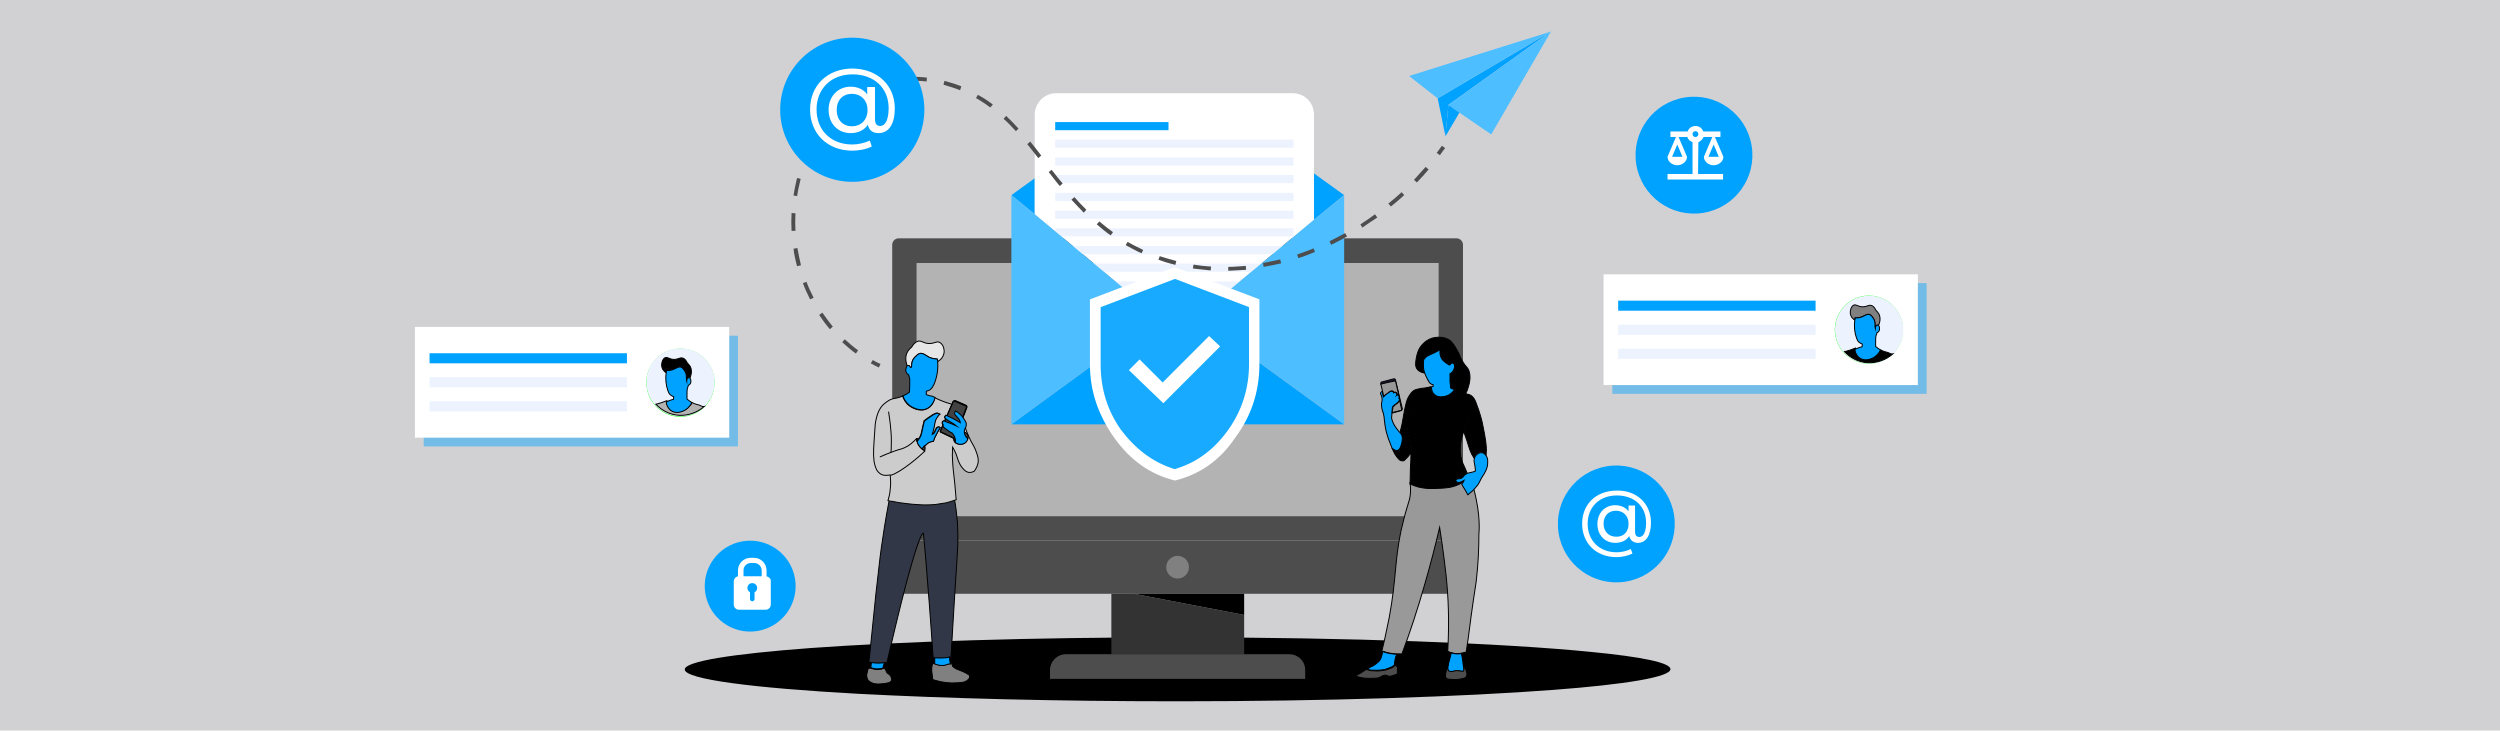 <?xml version="1.0" encoding="utf-8"?>
<!-- Generator: Adobe Illustrator 27.9.6, SVG Export Plug-In . SVG Version: 9.03 Build 54986)  -->
<!DOCTYPE svg PUBLIC "-//W3C//DTD SVG 1.1//EN" "http://www.w3.org/Graphics/SVG/1.1/DTD/svg11.dtd">
<svg version="1.1" id="Layer_1" xmlns:x="http://ns.adobe.com/Extensibility/1.0/" xmlns:i="http://ns.adobe.com/AdobeIllustrator/10.0/" xmlns:graph="http://ns.adobe.com/Graphs/1.0/"
	 xmlns="http://www.w3.org/2000/svg" xmlns:xlink="http://www.w3.org/1999/xlink" x="0px" y="0px" width="770px" height="225px"
	 viewBox="0 0 770 225" style="enable-background:new 0 0 770 225;" xml:space="preserve">
<style type="text/css">
	.st0{fill:#D1D1D4;}
	.st1{fill:#4D4D4D;}
	.st2{fill:#B3B3B3;}
	.st3{fill:#333333;}
	.st4{fill:#808080;}
	.st5{fill:#00A2FF;}
	.st6{fill:#FFFFFF;}
	.st7{fill:#ECF2FE;}
	.st8{fill:#4DBEFF;}
	.st9{fill:none;stroke:#000000;stroke-width:0.306;stroke-miterlimit:10;}
	.st10{fill:#808080;stroke:#000000;stroke-width:0.306;stroke-miterlimit:10;}
	.st11{fill:#00A2FF;stroke:#000000;stroke-width:0.306;stroke-miterlimit:10;}
	.st12{fill:#313746;stroke:#000000;stroke-width:0.306;stroke-miterlimit:10;}
	.st13{fill:#E6E6E6;stroke:#000000;stroke-width:0.306;stroke-miterlimit:10;}
	.st14{fill:#CCCCCC;stroke:#000000;stroke-width:0.306;stroke-miterlimit:10;}
	.st15{fill:#4D4D4D;stroke:#000000;stroke-width:0.306;stroke-miterlimit:10;}
	.st16{fill:#424242;stroke:#000000;stroke-width:0.306;stroke-miterlimit:10;}
	.st17{fill:none;stroke:#000000;stroke-width:0.306;stroke-linecap:round;stroke-miterlimit:10;}
	.st18{fill:#999999;stroke:#000000;stroke-width:0.306;stroke-miterlimit:10;}
	.st19{stroke:#000000;stroke-width:0.306;stroke-miterlimit:10;}
	.st20{fill:#2A458A;stroke:#000000;stroke-width:0.306;stroke-miterlimit:10;}
	.st21{fill:#281B47;stroke:#000000;stroke-width:0.306;stroke-miterlimit:10;}
	.st22{fill:#E60610;stroke:#000000;stroke-width:0.306;stroke-miterlimit:10;}
	.st23{opacity:0.45;}
	.st24{fill:#00FF00;}
	.st25{fill:#B3B3B3;stroke:#000000;stroke-width:0.306;stroke-miterlimit:10;}
	.st26{fill:#17AAFF;}
</style>
<rect class="st0" width="770" height="225"/>
<g>
	<path d="M514.5,206.1c0,2.4-13.6,4.7-36.3,6.4c-27.8,2.1-69.3,3.5-115.5,3.5c-37.4,0-71.7-0.9-98.2-2.3
		c-32.8-1.8-53.6-4.5-53.6-7.5c0-2.5,14.6-4.8,38.7-6.6c27.8-2,68.1-3.3,113.1-3.3c53.4,0,100.4,1.8,127.4,4.5
		C505.6,202.3,514.5,204.1,514.5,206.1z"/>
</g>
<g>
	<g>
		<path class="st1" d="M450.6,166.5H274.8V75.4c0-1.1,0.9-2,2-2h171.8c1.1,0,2,0.9,2,2V166.5z"/>
	</g>
	<g>
		<rect x="282.3" y="81" class="st2" width="160.8" height="78"/>
	</g>
	<g>
		<path class="st1" d="M450.6,166.5v14c0,1.3-1.1,2.4-2.4,2.4h-171c-1.3,0-2.4-1.1-2.4-2.4v-14H450.6z"/>
	</g>
	<g>
		<polygon class="st3" points="383.2,189.4 383.2,201.5 342.3,201.5 342.3,182.9 349.3,182.9 		"/>
	</g>
	<g>
		<path class="st1" d="M397.1,201.5h-68.8c-2.7,0-4.9,2.2-4.9,4.9v2.7H402v-2.7C402,203.6,399.8,201.5,397.1,201.5z"/>
	</g>
	<g>
		<circle class="st4" cx="362.7" cy="174.7" r="3.5"/>
	</g>
	<g>
		<polygon points="383.2,182.9 383.2,189.4 349.3,182.9 		"/>
	</g>
</g>
<g>
	<g>
		<polygon class="st5" points="318.7,54.9 318.7,66 311.5,60.1 		"/>
	</g>
	<g>
		<polygon class="st5" points="414,60.1 404.7,67.7 404.7,53.4 		"/>
	</g>
	<g>
		<path class="st6" d="M404.7,35.3v32.4l-36.1,30l-3-2.2c-1.7-1.2-4.1-1.2-5.8,0l-3,2.2L318.7,66V35.3c0-3.6,3-6.6,6.6-6.6h72.8
			C401.8,28.7,404.7,31.6,404.7,35.3z"/>
	</g>
	<g>
		<path class="st5" d="M414,130.7H311.5l23.7-17.3l21.6-15.7l3-2.2c1.7-1.3,4.1-1.3,5.8,0l3,2.2l21.6,15.7L414,130.7z"/>
	</g>
	<g>
		<g>
			<rect x="325" y="37.6" class="st5" width="34.9" height="2.5"/>
		</g>
		<g>
			<rect x="325" y="43" class="st7" width="73.4" height="2.5"/>
		</g>
		<g>
			<rect x="325" y="48.5" class="st7" width="73.4" height="2.5"/>
		</g>
		<g>
			<rect x="325" y="53.9" class="st7" width="73.4" height="2.5"/>
		</g>
		<g>
			<rect x="325" y="59.4" class="st7" width="73.4" height="2.5"/>
		</g>
		<g>
			<rect x="325" y="64.9" class="st7" width="73.4" height="2.5"/>
		</g>
		<g>
			<rect x="325" y="70.3" class="st7" width="73.4" height="2.5"/>
		</g>
		<g>
			<rect x="325" y="75.8" class="st7" width="73.4" height="2.5"/>
		</g>
		<g>
			<rect x="325" y="81.2" class="st7" width="73.4" height="2.5"/>
		</g>
		<g>
			<rect x="325" y="86.7" class="st7" width="73.4" height="2.5"/>
		</g>
		<g>
			<rect x="325" y="92.1" class="st7" width="73.4" height="2.5"/>
		</g>
	</g>
	<g>
		<polygon class="st8" points="414,60.1 414,130.7 390.2,113.4 368.6,97.7 404.7,67.7 		"/>
	</g>
	<g>
		<polygon class="st8" points="356.8,97.7 335.3,113.4 311.5,130.7 311.5,60.1 318.7,66 		"/>
	</g>
</g>
<g>
	<g>
		<g>
			<line class="st9" x1="287.9" y1="202.6" x2="287.9" y2="202.7"/>
		</g>
		<g>
			<path class="st10" d="M287.1,207.6c0,0.4,0.1,1,0.2,1.7c0,0,0.6,0.2,0.6,0.2c2.3,0.7,4.7,1,7,0.8c0.4,0,0.9-0.1,1.3-0.1
				c0.7-0.1,1.4-0.3,1.9-0.8c0.4-0.3,0.7-0.8,0.5-1.3c-0.1-0.2-0.3-0.4-0.6-0.5c-1-0.7-2.2-1-3.3-1.5c-0.2-0.1-0.5-0.2-0.7-0.4
				c-0.1-0.1-0.6-0.4-0.6-0.5c0-0.1,0-0.5-0.3-0.7c-0.1,0-0.1-0.1-0.2-0.1c-0.1,0-0.1,0-0.2,0c-0.1,0-0.1,0-0.2,0
				c-0.5,0.1-0.9,0.2-0.9,0.2c-0.8,0.4-2.1,0.3-2.8,0.1c-0.3-0.1-0.6-0.2-0.9-0.3c0,0,0,0,0,0c-0.2-0.1-0.4-0.1-0.6,0
				c-0.1,0.1-0.1,0.1-0.1,0.2C286.8,205.6,287,207.2,287.1,207.6z"/>
		</g>
		<g>
			<path class="st11" d="M268.2,205.6C268.2,205.7,268.2,205.7,268.2,205.6c0.7,0.3,1.5,0.5,2.5,0.4c0.4,0,0.8-0.1,1.2-0.2l0.5-1.8
				c-0.8,0.1-2.3,0.2-3.9,0c0,0,0,0-0.1,0h0L268.2,205.6z"/>
		</g>
		<g>
			<path class="st10" d="M267,208.5c0,0.2,0.1,0.4,0.2,0.7c0.3,0.6,0.9,0.9,1.3,1.1c1.1,0.5,2.3,0.4,3.2,0.3c1.3-0.1,2.6-0.3,2.9-1
				c0.2-0.6-0.3-1.3-0.3-1.4c-0.4-0.6-0.8-0.6-1.2-1.1c-0.1-0.2-0.2-0.4-0.3-0.7c-0.1-0.4-0.4-0.6-0.8-0.5c-0.1,0-0.1,0-0.2,0.1
				c0,0,0,0,0,0c-0.3,0.1-0.7,0.2-1.2,0.2c-1,0.1-1.8-0.2-2.4-0.4c0,0,0,0-0.1,0c0,0,0,0,0,0c-0.3-0.1-0.7,0.1-0.8,0.4
				c0,0.2-0.1,0.3-0.1,0.5C266.9,207.8,266.9,208.1,267,208.5z"/>
		</g>
		<g>
			<path class="st12" d="M267.6,203.9c0.3,0.1,0.6,0.1,0.9,0.2h0c0,0,0,0,0.1,0c1.6,0.2,3,0.1,3.9,0c0,0,0,0,0,0
				c0.4-0.1,0.7-0.1,0.7-0.1c9.5-41.4,11.2-39.8,11.2-39.8c0.9,8.4,3,37.3,3,38.4c0,0,0,0,0,0c0.2,0,0.4,0,0.6,0.1c0,0,0,0,0,0
				c0,0,0,0,0,0c1,0.1,2.1,0.1,3.3-0.1c0.4,0,0.8-0.1,1.1-0.2c0,0,0,0,0.1,0c0,0,0,0,0.1,0c0.1,0,0.2,0,0.3-0.1
				c0.8-14,1.5-24.5,1.9-30.8c0.1-1.7,0.4-5.4,0.1-10.4c-0.2-2.6-0.5-5-0.9-7.2l-19.9-1.1c-0.6,3.2-1.5,7.9-2.3,13.6
				c-0.4,2.4-0.9,6.2-2,16.3c-0.5,5-1.2,11.6-2,19.6L267.6,203.9z"/>
		</g>
		<g>
			<path class="st11" d="M287.9,202.6L287.9,202.6l0,0.7c0,0.3,0,0.6,0,1c0,0.1,0,0.2,0,0.2c0.3,0.1,0.6,0.2,0.9,0.3
				c0.8,0.2,2,0.3,2.8-0.1c0,0,0.4-0.2,0.9-0.2c0.1,0,0.1,0,0.2,0c-0.1-0.7-0.2-1.4-0.3-2.1c-0.4,0.1-0.7,0.1-1.1,0.2
				C290,202.7,288.9,202.7,287.9,202.6z"/>
		</g>
	</g>
	<g>
		<path class="st13" d="M290.8,108.2c0,1.2-0.7,2.1-0.9,2.3c0,0,0,0,0,0c-0.4,0.4-0.8,0.7-1.1,0.9c0-0.3,0-0.6-0.1-0.8
			c-1.5-0.1-2.4-0.4-3.1-0.9c-0.5-0.3-1.5-1.1-2.4-0.8c-0.5,0.2-0.9,0.6-1.4,1.1c-0.1,0.1-0.1,0.1-0.2,0.2c-0.5,0.6-0.8,1.4-0.8,2.2
			c0,0.1,0,0.1,0,0.2c0,0.6-0.3,0.8-0.5,0.4c-0.1-0.1-0.1-0.2-0.2-0.3c-0.3-0.2-0.6-0.1-0.7-0.1c-0.1-0.3-1-2.5,0.2-4.4
			c0.4-0.6,0.8-1,1.2-1.3c0.4-0.7,1-1.5,1.9-1.8c1.1-0.3,1.6,0.6,3.3,0.7c1.9,0.1,2.5-0.9,3.5-0.3
			C290.8,106.3,290.8,108.1,290.8,108.2z"/>
	</g>
	<g>
		<g>
			<path class="st14" d="M269.2,142c0.1,0.7,0.3,1.6,0.8,2.7c0,0,0,0,0,0c0.5,0.9,1.4,1.6,2.5,1.7c0.1,0,0.2,0,0.2,0
				c0.4,0,0.8,0,1.5-0.1c0.1,1.2,0.2,2.7,0,4.3c-0.1,1.4-0.4,2.6-0.7,3.6c0.4,0.1,0.8,0.2,1.2,0.2c0.7,0.1,1.5,0.3,2.1,0.4
				c1.6,0.2,3,0.4,4.1,0.5c1.8,0.1,3.4,0.3,5.1,0.2c0,0,0,0,0.1,0c1.4,0,2.9-0.2,4.5-0.5c0.2,0,0.5-0.1,0.7-0.1
				c0.4-0.1,0.8-0.2,1.1-0.3c0.8-0.2,1.5-0.5,2.1-0.7c-0.1-1.1-0.2-2.7-0.4-4.7c-0.4-3.9-0.6-5-0.7-7.1c-0.1-1.1-0.1-2.6,0-4.4
				c0.5,0.8,0.8,1.6,1.1,2.2c0.5,1.4,0.7,2.7,1.9,4.2c0.8,1,1.4,1.3,2,1.4c0.9,0.1,1.5-0.3,1.7-0.4c0.4-0.6,1-1.5,1.2-2.8
				c0.1-1.3-0.3-2.3-0.9-3.9c-0.7-1.6-1-1.7-1.9-3.7c-0.6-1.3-1-2.4-1.2-3c-0.1,0.2-0.2,0.4-0.3,0.6c-0.1,0.3-0.1,0.6-0.1,0.8
				c0.4,0.1,0.8,0.4,1,0.8c0.2,0.4,0.2,0.8,0.1,1.2c-0.1,0.4-0.3,0.8-0.6,1.1c-0.9,0.9-2.4,0.8-3.2,0.1c0,0-0.1-0.1-0.1-0.1
				c-0.3-0.4-0.4-0.9-0.4-0.9c-0.1-0.4,0-0.7,0.1-1c-0.1-0.2-0.3-0.5-0.5-0.8c-0.2-0.2-0.3-0.1-1-0.6c0,0-0.6-0.4-1.4-1
				c-0.2-0.2-0.4-0.3-0.5-0.6c-0.1-0.3,0-0.5,0-0.6c-0.2-0.1-0.3-0.4-0.2-0.6c0-0.2,0.2-0.4,0.4-0.5c0.7,0.3,1.3,0.6,2,0.8
				c0.7,0.3,1.3,0.5,1.9,0.8c-0.7-0.6-1.4-1-1.8-1.2c-0.4-0.2-0.8-0.6-1.2-0.8c-0.3-0.2-0.5-0.4-0.6-0.6c0-0.3,0.3-0.6,0.4-0.7
				c0.7,0.3,1.3,0.6,2.1,1c0.8,0.4,1.6,0.9,2.3,1.3c-0.1-0.6-0.4-0.9-0.5-1.2c-0.2-0.2-0.3-0.3-0.9-1c-0.3-0.3-0.4-0.5-0.4-0.7
				c0-0.3,0.2-0.5,0.3-0.7c0.2,0.1,0.4,0.2,0.7,0.4c0.2,0.2,0.7,0.5,1.3,1.2c-0.1-0.2-0.2-0.4-0.3-0.7c-0.3-0.6-1.1-1.9-2.5-2.8
				c-1-0.6-1.1-0.3-3.5-1.3c-0.4-0.2-1-0.4-2-0.9c-0.3,1.5-1.1,2.8-2.4,3.4c-2.4,1.2-5-0.6-5.4-0.9c-1.2-0.9-1.8-2.1-2.1-3
				c-0.3,0.1-0.5,0.2-0.8,0.3c-1.4,0.5-1.8,0.3-3,0.8c-0.3,0.2-1.8,0.9-2.9,2.4c-0.8,1.2-1.1,2.2-1.4,3.4c-0.3,1.3-0.4,2.1-0.5,4.3
				C269.1,137.6,268.9,139.8,269.2,142z M282.3,135.1c0,0,0.2,0,0.6,0.1c0.3-0.4,0.5-0.8,0.6-1c0.3-0.7,0.3-1.2,0.7-2.9
				c0.2-0.7,0.3-1.3,0.4-1.7c0.4-0.3,0.8-0.6,1.2-0.9c0.4-0.3,0.9-0.6,1.5-1c0.7-0.4,1-0.5,1.4-0.5c0.3,0.1,0.5,0.2,0.7,0.3
				c-0.3,0.2-0.7,0.7-1,1.2c-0.5,0.8-0.5,1.4-0.8,2.9c-0.1,0.5-0.3,1.2-0.6,2.1c0.3-0.1,0.4-0.2,0.5-0.3c0.5-0.5,0.4-0.9,0.9-1.6
				c0.2-0.2,0.3-0.3,0.4-0.3c0.4-0.1,0.7,0.1,0.8,0.2c-0.5,0.8-1.1,1.8-1.6,2.9c-0.2,0.4-0.4,0.9-0.5,1.3c-0.2,0-0.5,0.1-0.9,0.2
				c-0.7,0.2-1.1,0.6-1.7,1.2c0,0-0.1,0.1-0.1,0.1c0.1,0.4,0.1,0.9,0,1.5c-0.3-0.2-0.6-0.4-0.8-0.6c-0.7-0.6-1.3-1.4-1.5-2.2
				c0-0.1,0-0.1,0-0.2C282.4,135.7,282.3,135.4,282.3,135.1z"/>
		</g>
	</g>
	<g>
		<path class="st11" d="M289.6,131.7c-0.5,0.8-1.1,1.8-1.6,2.9c-0.2,0.4-0.4,0.9-0.5,1.3c-0.2,0-0.5,0.1-0.9,0.2
			c-0.7,0.2-1.1,0.6-1.7,1.2c0,0-0.1,0.1-0.1,0.1c-0.2,0.2-0.5,0.5-0.8,0.9c-0.7-0.6-1.3-1.4-1.5-2.2c0-0.1,0-0.1,0-0.2
			c0.2-0.2,0.4-0.4,0.5-0.6c0.3-0.4,0.5-0.8,0.6-1c0.3-0.7,0.3-1.2,0.7-2.9c0.2-0.7,0.3-1.3,0.4-1.7c0.4-0.3,0.8-0.6,1.2-0.9
			c0.4-0.3,0.9-0.6,1.5-1c0.7-0.4,1-0.5,1.4-0.5c0.3,0.1,0.5,0.2,0.7,0.3c-0.3,0.2-0.7,0.7-1,1.2c-0.5,0.8-0.5,1.4-0.8,2.9
			c-0.1,0.5-0.3,1.2-0.6,2.1c0.3-0.1,0.4-0.2,0.5-0.3c0.5-0.5,0.4-0.9,0.9-1.6c0.2-0.2,0.3-0.3,0.4-0.3
			C289.2,131.4,289.5,131.6,289.6,131.7z"/>
	</g>
	<path class="st11" d="M285.7,121.7c-0.2-0.1-0.3-0.1-0.4-0.2c0,0,0-0.1,0-0.1c0-0.3,0-0.6,0-0.9c0.4-0.1,0.8-0.2,1.2-0.5
		c0.6-0.4,0.9-1.1,1.2-1.7c0.9-2.1,1.3-4.6,1.1-6.9c0-0.3,0-0.6-0.1-0.8c-1.5-0.1-2.4-0.4-3.1-0.9c-0.5-0.3-1.5-1.1-2.4-0.8
		c-0.5,0.2-0.9,0.6-1.4,1.1c-0.1,0.1-0.1,0.1-0.2,0.2c-0.5,0.6-0.8,1.4-0.8,2.2c0,0.1,0,0.1,0,0.2c0,0.6-0.3,0.8-0.5,0.4
		c-0.1-0.1-0.1-0.2-0.2-0.3c-0.3-0.2-0.6-0.1-0.7-0.1c-0.1,0.2-0.3,0.6-0.4,1.1c0,0.3-0.1,0.7,0.2,1.1c0.2,0.4,0.5,0.6,0.7,0.7
		c0,0.2,0.1,0.4,0.1,0.5c0.1,0.2,0.1,0.4,0.2,0.6v0c0,0.7,0,1.4,0,2.2c0,0.7-0.1,1.3-0.1,2c-0.5,0.4-1.2,0.8-2,1.1
		c0.3,0.9,0.9,2.1,2.1,3c0.4,0.3,3,2.1,5.4,0.9c1.2-0.6,2.1-1.9,2.4-3.4c-0.3-0.1-0.6-0.2-0.9-0.4
		C286.6,122,286.1,121.8,285.7,121.7z"/>
	<g>
		<path class="st15" d="M294.2,136.2c-0.3-0.4-0.4-0.9-0.4-0.9c-0.1-0.4,0-0.7,0.1-1c0.1,0.2,0.1,0.4,0.2,0.5
			C294.2,135.4,294.2,135.9,294.2,136.2z"/>
	</g>
	<g>
		<path class="st15" d="M298.1,135.1c-0.3-0.2-0.7-0.6-0.9-1.2c-0.1-0.1-0.2-0.4-0.2-0.8c0.4,0.1,0.8,0.4,1,0.8
			C298.2,134.3,298.2,134.7,298.1,135.1z"/>
	</g>
	<g>
		<path class="st15" d="M284.8,138.8c-0.3-0.2-0.6-0.4-0.8-0.6c0.3-0.4,0.6-0.7,0.8-0.9C284.9,137.7,284.9,138.2,284.8,138.8z"/>
	</g>
	<g>
		<path class="st15" d="M282.9,135.2c-0.1,0.2-0.3,0.4-0.5,0.6c0-0.2-0.1-0.5-0.1-0.7C282.3,135.1,282.6,135.1,282.9,135.2z"/>
	</g>
	<g>
		<path class="st16" d="M289.8,133.1l4.2,2l3.7-9.5c0.1-0.3,0-0.6-0.3-0.7l-3.2-1.4c-0.3-0.1-0.6,0-0.7,0.3l-3.9,9
			C289.6,132.9,289.7,133.1,289.8,133.1z"/>
		<path class="st16" d="M294.1,135.1L294.1,135.1l-4.2-2c-0.2-0.1-0.2-0.3-0.2-0.4l3.9-9c0.1-0.1,0.2-0.2,0.3-0.3
			c0.1-0.1,0.3-0.1,0.4,0l3.2,1.4c0.3,0.1,0.4,0.4,0.3,0.7L294.1,135.1z M294,123.5c-0.1,0-0.1,0-0.2,0c-0.1,0-0.2,0.1-0.3,0.3
			l-3.9,9c-0.1,0.1,0,0.3,0.1,0.3l4.2,2l3.7-9.5c0.1-0.2,0-0.5-0.3-0.6l-3.2-1.4C294.2,123.5,294.1,123.5,294,123.5z"/>
	</g>
	<g>
		<path class="st11" d="M298.1,135.1c-0.1,0.4-0.3,0.8-0.6,1.1c-0.9,0.9-2.4,0.8-3.2,0.1c0,0-0.1-0.1-0.1-0.1
			c0.1-0.4,0.1-0.9-0.1-1.4c0-0.1-0.1-0.3-0.2-0.5c-0.1-0.2-0.3-0.5-0.5-0.8c-0.2-0.2-0.3-0.1-1-0.6c0,0-0.6-0.4-1.4-1
			c-0.2-0.2-0.4-0.3-0.5-0.6c-0.1-0.3,0-0.5,0-0.6c-0.2-0.1-0.3-0.4-0.2-0.6c0-0.2,0.2-0.4,0.4-0.5c0.7,0.3,1.3,0.6,2,0.8
			c0.7,0.3,1.3,0.5,1.9,0.8c-0.7-0.6-1.4-1-1.8-1.2c-0.4-0.2-0.8-0.6-1.2-0.8c-0.3-0.2-0.5-0.4-0.6-0.6c0-0.3,0.3-0.6,0.4-0.7
			c0.7,0.3,1.3,0.6,2.1,1c0.8,0.4,1.6,0.9,2.3,1.3c-0.1-0.6-0.4-0.9-0.5-1.2c-0.2-0.2-0.3-0.3-0.9-1c-0.3-0.3-0.4-0.5-0.4-0.7
			c0-0.3,0.2-0.5,0.3-0.7c0.2,0.1,0.4,0.2,0.7,0.4c0.2,0.2,0.7,0.5,1.3,1.2c0.2,0.3,0.5,0.6,0.7,1c0.2,0.3,0.4,0.6,0.6,1.1
			c0,0.1,0,0.4,0,0.7c0,0.3-0.1,0.5-0.2,0.7c-0.1,0.2-0.2,0.4-0.3,0.6c-0.1,0.3-0.1,0.6-0.1,0.8c0,0.3,0.1,0.6,0.2,0.8
			C297.4,134.5,297.8,134.9,298.1,135.1z"/>
	</g>
	<g>
		<path class="st17" d="M282.3,135.1L282.3,135.1c-1.2,1.2-2.3,2.2-3.7,2.8c-0.6,0.3-1.1,0.4-1.8,0.6c-0.6,0.2-1.3,0.4-2.3,0.8
			c0,0,0,0,0,0l0,0c-1.1,0.4-2.3,0.9-3.4,1.4"/>
	</g>
	<g>
		<path class="st17" d="M274.4,139.3c0.1-0.5,0.1-1,0.1-1.5c0.1-2.5,0-4.4-0.2-6.1c-0.1-1.6-0.4-3.2-0.6-4.8"/>
	</g>
	<g>
		<path class="st9" d="M284.9,138.9c-1.4,1.4-7.5,6.7-10.6,7.5"/>
	</g>
</g>
<g>
	<g>
		<g>
			<path class="st18" d="M455.5,164.4c0,4.5-0.2,9.3-0.8,14.4c-0.3,2.5-0.3,1.6-1.6,11c-0.6,4.7-1.1,8.5-1.5,11
				c-0.4,0.1-0.9,0.3-1.6,0.4c-0.5,0.1-1,0.1-1.5,0.1c-0.6,0-1.1-0.2-1.6-0.3c-0.4-0.1-0.7-0.3-1-0.4c0.3-5.2,0.3-9.5,0.2-12.8
				c-0.2-7.8-1.1-14.1-1.8-19.3c-0.3-2.5-0.7-4.5-0.9-6c-1.3,5.5-2.8,11.3-4.5,17.2c-2.2,7.7-4.6,15-7.1,21.7c-0.5,0-1,0-1.5,0
				c-0.4,0-0.8,0-1.2-0.1c-1.2-0.1-2.3-0.4-3.1-0.7c-0.1,0-0.3-0.1-0.4-0.1c0.6-2.2,1.4-5.9,2.3-10.4c2.2-11.9,1.6-17,3.6-26.6
				c0.5-2.2,1.2-5.1,2.3-8.6c0.7-2,0.8-4.2,0.5-6.3l0,0c2.1,0.3,4.6,0.5,7.4,0.3c4.4-0.2,8.2-1,11.2-1.9c0.2,0.9,0.4,1.5,0.5,1.9
				c0.2,0.6,0.3,1.1,0.5,1.6C456.2,159,455.5,164.4,455.5,164.4z"/>
		</g>
		<g>
			<path class="st11" d="M445.9,206c0,0.2,0.1,0.4,0.2,0.6c0.1,0.1,0.1,0.1,0.2,0.2c0.2,0.2,0.6,0.1,0.8,0.1c0.5,0,0.5-0.2,1.1-0.2
				c0.5-0.1,1,0,1.2,0c0.2,0,0.4,0,0.8,0.1c0.3,0,0.4,0,0.5,0c0.3-0.2,0.2-0.6,0.2-0.7c0-0.3-0.1-0.8-0.2-1.3c0,0,0,0,0-0.1
				c-0.1-0.8-0.2-1.3-0.3-2c-0.1-0.5-0.2-0.9-0.3-1.4c-0.4,0.1-1,0.1-1.5,0.1c-0.6,0-1.1-0.2-1.6-0.3c-0.1,0.3-0.2,0.8-0.3,1.2
				c-0.4,1.5-0.5,1.8-0.6,2.4c0,0.1,0,0.2-0.1,0.3C445.9,205.3,445.9,205.6,445.9,206z"/>
		</g>
		<g>
			<path class="st15" d="M445.6,209c0.3,0.2,0.6,0.2,0.9,0.2c1.5,0.2,3,0.1,4.4-0.3c0.7-0.2,1-0.8,0.9-1.5c-0.1-0.7-0.4-1.4-0.7-2
				c-0.1-0.2-0.2-0.5-0.4-0.8c0,0,0,0,0,0.1c0.1,0.5,0.1,1,0.2,1.3c0,0.1,0,0.6-0.2,0.7c-0.1,0.1-0.2,0.1-0.5,0
				c-0.4,0-0.6,0-0.8-0.1c-0.2,0-0.7-0.1-1.2,0c-0.6,0.1-0.6,0.2-1.1,0.2c-0.2,0-0.6,0-0.8-0.1c-0.1,0-0.1-0.1-0.2-0.2
				c-0.1-0.2-0.2-0.4-0.2-0.6c0-0.4,0-0.7,0.1-1c-0.4,1-0.7,2-0.8,3.1C445.2,208.4,445.3,208.8,445.6,209z"/>
		</g>
		<g>
			<path class="st11" d="M421.1,206.1c0.1,0,0.2,0.1,0.3,0.1c0.5,0.2,0.9,0.2,1.2,0.2c1.1,0.1,1.9,0,2.4,0c1-0.1,1.5-0.1,2.1-0.4
				c1.1-0.4,1.7-0.6,2-0.9c0.1-0.1,0.2-0.2,0.4-0.3c0-0.5,0.1-0.9,0.1-1.2c0.1-0.7,0.3-1.2,0.3-1.3c0.1-0.3,0.2-0.6,0.3-0.8
				c-0.4,0-0.8,0-1.2-0.1c-1.2-0.1-2.3-0.4-3.1-0.7c-0.1,0.5-0.2,0.9-0.3,1.2c-0.1,0.4-0.2,0.6-0.3,0.9c0,0.1-0.2,0.5-0.6,0.9
				c-0.3,0.3-0.6,0.6-1.2,1c-0.7,0.5-1.1,0.6-1.7,0.9C421.8,205.7,421.5,205.9,421.1,206.1z"/>
		</g>
		<g>
			<path class="st15" d="M417.6,208.1c0,0.2,0.2,0.2,0.4,0.3c1.5,0.5,3.1,0.6,4.7,0.5c0.3,0,0.6,0,0.9,0c0.5,0,1-0.1,1.4-0.3
				c0.3-0.1,0.6-0.4,0.9-0.5c0.3-0.1,0.7-0.2,1.1-0.1c0.2,0.1,0.4,0.1,0.6,0.2c0.1,0.1,0.2,0.1,0.3,0.1c0.3,0,0.7-0.1,1-0.2
				c0.4-0.1,0.8-0.3,1.2-0.4c0.2-0.1,0.3-0.3,0.3-0.5c0-0.4,0-0.8,0-1c0-0.4,0.1-0.7-0.2-1c0-0.1-0.2-0.2-0.3-0.2
				c-0.1,0-0.1,0-0.2,0c-0.2,0.1-0.4,0.2-0.4,0.3c-0.3,0.3-0.9,0.5-2,0.9c-0.6,0.2-1.1,0.3-2.1,0.4c-0.6,0.1-1.4,0.1-2.4,0
				c-0.3,0-0.8,0-1.2-0.2c-0.1,0-0.2-0.1-0.3-0.1c0,0,0,0-0.1,0c-0.2-0.1-0.4-0.1-0.6,0c-0.1,0.1-0.2,0.1-0.3,0.2
				c-0.4,0.3-0.8,0.5-1.4,0.9c-0.2,0.1-0.4,0.2-0.6,0.3c-0.2,0.1-0.4,0.2-0.6,0.4C417.6,208,417.6,208,417.6,208.1z"/>
		</g>
	</g>
	<g>
		<g>
			<path class="st19" d="M436.5,113.7c0.6,0.8,1.6,1.1,2.3,1.2c0-0.1-0.1-0.2-0.1-0.3c-0.3-1.1-0.3-1.9-0.3-2.6c0-0.5,0-0.8,0.1-1.2
				c0.3-0.6,0.7-0.9,1.1-1.1c0.4-0.3,0.8-0.3,2.1-1c0.8-0.4,1.5-0.8,1.9-1c-0.1,0.4-0.2,1.2,0.1,2c0.4,1.2,1.2,1.7,2.3,2.5
				c0.2,0.1,0.5,0.3,0.6,0.2c0.1-0.1,0.1-0.1,0.2-0.3c0.2-0.2,0.6-0.4,0.8-0.2c0.2,0.2,0.4,0.5,0.4,0.7c0,0.4-0.1,0.8-0.2,1.2
				c-0.2,0.5-0.6,1-1.1,1.3c0,0,0,0-0.1,0c0,0.8,0,1.6,0,2.4c0,0.7,0.1,1.3,0.1,1.9c0.4,0.3,0.8,0.5,1.2,0.6
				c0.1,0.1,0.3,0.1,0.4,0.2c0.3,0.1,0.6,0.2,2.5,0.8c0.2,0.1,0.4,0.1,0.6,0.2c0.4-0.6,0.7-1.4,0.9-2.2c0.3-1,0.8-3,0.1-4.9
				c-0.5-1.2-0.9-1-2-2.9c-0.9-1.5-0.7-1.8-1.6-3.3c-0.9-1.6-1.5-2.6-2.6-3.3c-2.1-1.2-4.4-0.6-4.9-0.5c-0.4,0.1-1.7,0.5-2.9,1.7
				c-1.7,1.6-2,3.6-2.2,4.6C436,111.7,435.8,112.8,436.5,113.7z"/>
		</g>
		<g>
			<path class="st19" d="M428.8,138.2c0.2,0.5,0.5,0.9,0.8,1.6c0,0,0.4,0.7,1.2,1.6c0.2,0.2,0.4,0.4,0.8,0.5c0.4,0.1,0.7,0,0.8,0
				c0.4-0.4,0.9-0.8,1.3-1.3c0.3-0.4,0.6-0.8,0.9-1.2c0,1.6-0.1,3.3-0.2,4.9c0,2.2-0.1,3.6-0.1,4.8c0.1,0,0.2,0.1,0.3,0.1
				c0.6,0.2,1.2,0.5,1.9,0.7c2.6,0.7,4.7,0.6,6.7,0.5c2.2-0.1,4-0.2,6.1-1.2c0.2-0.1,0.5-0.2,0.7-0.4c0.2-0.1,0.4-0.3,0.6-0.4
				c0.1-0.2,0.2-0.3,0.2-0.5c-0.5,0.3-1.1,0.6-1.7,0.6c-0.3,0-0.8-0.2-0.8-0.6c0-0.3,0.3-0.4,0.6-0.4c0.3,0,0.6,0,0.9-0.1
				c0.3-0.1,0.6-0.3,0.8-0.5c0.3-0.2,0.6-0.5,0.8-0.8c0.2-0.1,0.3-0.3,0.5-0.3c-0.4-1-0.8-2-1.3-3c-1.1-2.5-1-5.3-0.4-7.9
				c0.2-0.7,0.4-1.4,0.6-2.1c0.4,1.2,0.7,2.1,1,2.9c0.6,1.8,0.8,2.8,1.5,4.2c0.2,0.4,0.5,0.9,0.7,1.2c0.1-0.4,0.3-1,0.9-1.4
				c0.1-0.1,0.9-0.7,1.7-0.4c0.4,0.1,0.7,0.5,0.9,0.7c0.1,0.1,0.1,0.2,0.2,0.3c0-0.4,0.1-1,0.1-1.6c0-1.3-0.1-3.1-1.3-8.7
				c0,0-0.6-2.7-1.9-6c-0.3-0.8-0.7-1.7-1.7-2.3c-0.2-0.1-0.4-0.2-1.6-0.5c-0.2,0-0.4-0.1-0.6-0.2c-1.9-0.6-2.2-0.6-2.5-0.8
				c-0.1,0-0.2-0.1-0.4-0.2c-0.2,0.3-0.6,0.7-1,1c-0.5,0.4-1.2,0.8-2,1c-0.6,0.1-2,0.4-3.1-0.5c-0.3-0.3-0.5-0.6-0.7-0.9l0,0
				c-0.1-0.2-0.2-0.4-0.2-0.6c-0.1-0.4-0.1-0.7-0.1-0.9c-0.2,0.1-0.5,0.1-0.8,0.2c-0.8,0.2-1.1,0.2-2,0.3c-1.1,0.2-1.6,0.3-2.1,0.5
				c-1,0.5-1.5,1.4-2,2.2c-0.5,0.9-0.7,1.7-1.2,4c-0.5,2.5-0.5,3.2-0.9,4.9c-0.2,0.9-0.4,1.7-0.6,2.4c0,0,0,0,0,0
				c0.2,0.2,0.3,0.4,0.4,0.7c0.2,0.6,0.1,1.4,0,2c-0.1,0.4-0.2,0.7-0.3,1.1c-0.2,0.5-0.4,1.2-1,1.4c-0.2,0.1-0.5,0-0.7,0
				C429.4,138.6,429.1,138.4,428.8,138.2z"/>
		</g>
		<g>
			<path class="st20" d="M451,132.8l-0.1,0c0.1-0.3,0.2-0.6,0.3-1c0.1-0.4,0.2-0.7,0.4-1.1c0.2-0.7,0.6-1.9,0.8-2.5l0.1,0
				c-0.2,0.6-0.6,1.8-0.8,2.5c-0.1,0.4-0.2,0.7-0.4,1.1C451.2,132.2,451.1,132.5,451,132.8z"/>
		</g>
		<g>
			<path class="st11" d="M448.4,148c0,0.4,0.5,0.6,0.8,0.6c0.6,0,1.2-0.3,1.7-0.6c-0.1,0.2-0.1,0.3-0.2,0.5c0,0,0,0.1-0.1,0.1
				c-0.1,0.2-0.3,0.4-0.4,0.5c0.3,0.6,0.6,1.1,1,1.7c0.3,0.5,0.6,1.1,0.9,1.6c0.4-0.4,0.8-0.7,1.2-1c0.2-0.2,0.4-0.4,0.5-0.5
				c0.9-0.9,1.2-1.4,1.4-1.6c0.4-0.6,0.4-0.7,1-1.9c0.5-0.9,0.6-0.9,1-1.6c0.4-0.7,0.6-1.2,0.8-1.8c0.3-1.1,0.2-2,0.2-2.2
				c0-0.4-0.1-0.9-0.4-1.3c-0.1-0.1-0.1-0.2-0.2-0.3c-0.2-0.2-0.4-0.6-0.9-0.7c-0.8-0.3-1.6,0.3-1.7,0.4c-0.6,0.4-0.8,1-0.9,1.4
				c0,0.2-0.1,0.3-0.1,0.4c0,0.2,0,0.6,0.2,1.4c0.1,0.7,0.2,1,0.2,1.4c0,0.2,0,0.4,0,0.6c-0.4,0.2-0.8,0.3-1.3,0.4
				c-0.3,0.1-0.6,0.1-0.9,0.2c-0.1,0-0.2,0.1-0.3,0.1c-0.2,0.1-0.3,0.2-0.5,0.3c-0.3,0.2-0.6,0.5-0.8,0.8c-0.3,0.2-0.5,0.5-0.8,0.5
				c-0.3,0.1-0.6,0.1-0.9,0.1C448.8,147.6,448.4,147.6,448.4,148z"/>
		</g>
		<g>
			<path class="st20" d="M434.7,139.4l-0.1,0c0-2.1-0.2-3.6-0.7-5.1l0-0.1c-0.6-1.7-1.2-3.4-0.5-5.1c0.2-0.6,0.6-1.2,0.9-1.8
				c0.5-0.8,0.9-1.6,1.1-2.6l0.1,0c-0.2,0.9-0.7,1.8-1.1,2.6c-0.3,0.6-0.7,1.2-0.9,1.8c-0.6,1.7,0,3.4,0.5,5l0,0.1
				C434.5,135.7,434.7,137.3,434.7,139.4z"/>
		</g>
		<g>
			<path class="st21" d="M425.3,118.3c1.3-0.3,2.5-0.7,3.8-1c0.3-0.1,0.5,0.1,0.6,0.3c0.3,1.3,0.6,2.6,0.9,3.9
				c0.2,0.1,0.2,0.4,0.2,0.5c0,0.1,0,0.1,0,0.2c0,0,0,0,0,0.1l0,0c0,0,0,0,0,0c0,0.1,0.1,0.1,0.1,0.2c0,0,0,0,0,0c0,0,0,0,0,0
				c0,0,0,0,0,0c0.1,0.2,0.2,0.4,0,0.6c0,0,0,0,0,0c0.2,0.9,0.4,1.8,0.6,2.7c0,0.1,0,0.3-0.2,0.3c-0.9,0.2-1.8,0.5-2.8,0.7
				c0,0.1,0,0.2,0,0.3c0,0.1,0,0.1,0,0.2l3-0.8c0.3-0.1,0.5-0.4,0.4-0.7l-2.1-8.8c-0.1-0.3-0.3-0.4-0.6-0.3l-3.8,1
				C425.4,117.9,425.2,118.1,425.3,118.3z"/>
		</g>
		<g>
			<path class="st22" d="M430.7,122.5c0,0,0.1,0,0.1,0c0,0,0,0,0.1,0c0-0.1-0.1-0.1-0.1-0.2C430.8,122.4,430.7,122.5,430.7,122.5z"
				/>
		</g>
		<g>
			<path class="st18" d="M428.7,127.1c0.9-0.2,1.8-0.5,2.8-0.7c0.1,0,0.2-0.2,0.2-0.3c-0.2-0.9-0.4-1.8-0.6-2.7
				c-0.3,0.4-0.6,0.6-0.7,0.8c-0.3,0.2-0.5,0.3-0.9,0.7c-0.2,0.2-0.4,0.4-0.5,0.5c0,0.3,0,0.6-0.1,0.8
				C428.8,126.6,428.8,126.7,428.7,127.1z"/>
		</g>
		<g>
			<path class="st11" d="M425.7,123.1c0,0.5-0.1,0.6-0.2,1.2c0,0.4,0,0.8,0.1,1.3c0.1,0.8,0.3,1.2,0.5,1.8c0.2,0.8,0.2,1.2,0.3,2.1
				c0.2,1.9,0.5,3.3,0.7,3.9c0.3,1.2,0.6,2,1.1,3.2c0.2,0.6,0.4,1,0.6,1.5c0.3,0.2,0.6,0.4,1,0.6c0.2,0.1,0.5,0.1,0.7,0
				c0.6-0.2,0.8-0.9,1-1.4c0.1-0.3,0.2-0.7,0.3-1.1c0.1-0.6,0.2-1.4,0-2c-0.1-0.2-0.2-0.5-0.4-0.7c0,0,0,0,0,0
				c-0.2-0.3-0.5-0.5-0.7-0.8c-0.3-0.4-0.6-0.8-0.9-1.2c-0.6-0.9-0.8-1.5-0.9-1.7c-0.1-0.3-0.2-0.6-0.3-1c0-0.1,0-0.3,0.1-1.3
				c0-0.1,0-0.1,0-0.2c0-0.1,0-0.2,0-0.3c0-0.3,0.1-0.5,0.1-0.9c0-0.3,0-0.6,0.1-0.8c0.1-0.1,0.3-0.3,0.5-0.5
				c0.4-0.3,0.6-0.4,0.9-0.7c0.2-0.2,0.5-0.4,0.7-0.8c0,0,0,0,0,0c0.1-0.2,0.1-0.5,0-0.6c0,0,0,0,0,0c0,0,0,0,0,0c0,0,0,0,0,0
				c0,0,0,0-0.1,0c0,0-0.1,0-0.1,0c0,0,0-0.1,0.1-0.2c0,0,0,0,0,0l0,0c0,0,0,0,0-0.1c0,0,0-0.1,0-0.2c0-0.1,0-0.3-0.2-0.5
				c0,0,0,0-0.1,0c-0.2-0.1-0.3-0.1-0.4,0c0,0,0.1-0.2,0-0.4c-0.1-0.3-0.4-0.4-0.4-0.4c-0.3-0.1-0.5,0.1-0.6,0.1
				c0-0.1,0-0.2-0.1-0.3c-0.2-0.2-0.6-0.2-0.7-0.2c-0.3,0-0.3,0.2-0.7,0.4c-0.5,0.3-0.8,0.5-1.1,0.8c-0.1,0.1-0.3,0.3-0.5,0.5
				c-0.1-0.6-0.3-1.1-0.4-1.7c-0.3,0.2-0.5,0.4-0.5,0.7c0,0.2,0.1,0.3,0.3,0.7C425.5,122,425.7,122.5,425.7,123.1z"/>
		</g>
		<g>
			<path class="st18" d="M425.3,118.3c0.2,0.7,0.3,1.4,0.5,2.1c0.1,0.6,0.3,1.1,0.4,1.7c0.2-0.2,0.4-0.4,0.5-0.5
				c0.3-0.2,0.5-0.4,1.1-0.8c0.3-0.2,0.4-0.4,0.7-0.4c0.1,0,0.5-0.1,0.7,0.2c0.1,0.1,0.1,0.2,0.1,0.3c0,0,0.3-0.2,0.6-0.1
				c0,0,0.3,0.1,0.4,0.4c0.1,0.2,0,0.4,0,0.4c0.1,0,0.2-0.1,0.4,0c0,0,0,0,0.1,0c-0.3-1.3-0.6-2.6-0.9-3.9c-0.1-0.3-0.3-0.4-0.6-0.3
				C427.8,117.7,426.6,118,425.3,118.3z"/>
		</g>
		<path class="st11" d="M446.6,117.5c0-0.8,0-1.7,0-2.4c0,0,0,0,0.1,0c0.5-0.3,0.9-0.8,1.1-1.3c0.1-0.4,0.3-0.8,0.2-1.2
			c0-0.3-0.2-0.6-0.4-0.7c-0.3-0.2-0.6,0-0.8,0.2c-0.1,0.1-0.1,0.2-0.2,0.3c-0.2,0.1-0.5-0.1-0.6-0.2c-1.1-0.7-1.9-1.3-2.3-2.5
			c-0.3-0.8-0.2-1.6-0.1-2c-0.4,0.2-1.1,0.6-1.9,1c-1.3,0.6-1.6,0.7-2.1,1c-0.4,0.2-0.7,0.6-1.1,1.1c0,0.3-0.1,0.7-0.1,1.2
			c0,0.7,0,1.6,0.3,2.6c0,0.1,0.1,0.2,0.1,0.3c0.2,0.6,0.5,1.1,0.9,2c0.5,0.9,0.7,1.2,1,1.3c0.2,0.2,0.5,0.3,0.7,0.3
			c0,0.2,0,0.3,0,0.5l0,0c-0.1,0-0.3,0.1-0.5,0.2c0,0.2,0,0.6,0.1,0.9c0,0.2,0.1,0.4,0.2,0.6v0c0.1,0.3,0.4,0.6,0.7,0.9
			c1.1,0.9,2.5,0.6,3.1,0.5c0.8-0.2,1.5-0.5,2-1c0.4-0.3,0.7-0.7,1-1c-0.3-0.2-0.7-0.4-1.2-0.6C446.7,118.8,446.7,118.2,446.6,117.5
			z"/>
	</g>
</g>
<g>
	<g class="st23">
		<g>
			<rect x="130.5" y="103.4" class="st5" width="96.8" height="34.1"/>
		</g>
	</g>
	<g>
		<rect x="127.8" y="100.7" class="st6" width="96.8" height="34.1"/>
	</g>
	<g>
		<g>
			<g>
				
					<ellipse transform="matrix(0.99 -0.141 0.141 0.99 -14.538 30.802)" class="st24" cx="209.6" cy="117.8" rx="10.5" ry="10.5"/>
			</g>
			<g>
				<path class="st7" d="M220.1,118.5c-0.2,2.8-1.5,5.2-3.4,7c-2.1,1.9-4.9,3-7.9,2.7c-2.8-0.2-5.3-1.5-7-3.4
					c-1.9-2.1-2.9-4.8-2.7-7.8c0.4-5.8,5.4-10.1,11.2-9.7C216.1,107.7,220.5,112.7,220.1,118.5z"/>
			</g>
			<g>
				<g>
					<path class="st19" d="M203.8,112.2c-0.1,1,0.4,1.7,0.6,1.9c0,0,0,0,0,0c0.3,0.4,0.6,0.6,0.8,0.7c0-0.2,0.1-0.4,0.1-0.7
						c1.2,0,2-0.2,2.5-0.5c0.4-0.2,1.2-0.8,2-0.5c0.4,0.2,0.6,0.5,1,1c0,0.1,0.1,0.1,0.1,0.2c0.4,0.5,0.5,1.2,0.5,1.8
						c0,0.1,0,0.1,0,0.2c0,0.5,0.1,0.9,0.1,1.2c0-0.2,0-0.6,0.2-0.9c0.1-0.1,0.1-0.2,0.2-0.2c0.2-0.1,0.5,0,0.6,0
						c0.1-0.2,0.9-1.9,0.1-3.5c-0.3-0.5-0.6-0.8-0.9-1.1c-0.3-0.6-0.7-1.3-1.4-1.5c-0.9-0.3-1.3,0.4-2.7,0.4c-1.5,0-2-0.9-2.8-0.5
						C203.9,110.7,203.8,112.1,203.8,112.2z"/>
				</g>
				<g>
					<g>
						<path class="st25" d="M216.1,125.1c-0.9-0.5-1.3-0.4-2.3-0.8c-0.2-0.1-0.4-0.2-0.6-0.3c0,0,0,0.1-0.1,0.1c0,0,0,0.1-0.1,0.1
							c0,0.1-0.1,0.2-0.1,0.3c0,0,0,0.1-0.1,0.1c0,0,0,0.1-0.1,0.1c0,0,0,0.1-0.1,0.1c0,0,0,0.1-0.1,0.1c0,0-0.1,0.1-0.1,0.1
							c-0.1,0.1-0.1,0.1-0.2,0.2c0,0-0.1,0.1-0.1,0.1c-0.1,0.1-0.1,0.1-0.2,0.2c0,0-0.1,0.1-0.1,0.1c0,0,0,0,0,0c0,0,0,0,0,0
							c0,0,0,0-0.1,0.1c0,0,0,0,0,0c0,0,0,0,0,0c0,0,0,0-0.1,0.1c0,0,0,0,0,0c0,0,0,0,0,0c0,0,0,0-0.1,0c0,0,0,0,0,0
							c-0.1,0-0.1,0.1-0.2,0.1c-0.3,0.2-2.5,1.5-4.3,0.4c-0.1,0-0.1-0.1-0.2-0.1c0,0,0,0,0,0c0,0,0,0,0,0c0,0-0.1,0-0.1-0.1
							c0,0-0.1,0-0.1-0.1c0,0-0.1,0-0.1-0.1c0,0-0.1,0-0.1-0.1c0,0,0,0,0,0c0,0,0,0-0.1-0.1c0,0-0.1-0.1-0.1-0.1c0,0,0-0.1-0.1-0.1
							c0,0,0,0-0.1-0.1c0,0,0,0,0,0c0,0,0,0,0,0c0,0,0,0,0-0.1c0,0,0,0,0-0.1c0,0,0,0,0,0c0,0,0-0.1-0.1-0.1l0,0
							c0,0-0.1-0.1-0.1-0.1c0,0,0-0.1-0.1-0.1c0-0.1-0.1-0.1-0.1-0.2c0-0.1-0.1-0.1-0.1-0.2c0,0,0-0.1,0-0.1c0,0,0,0,0,0
							c0,0,0,0,0-0.1c0,0,0,0,0,0c0,0,0-0.1,0-0.1c0,0,0-0.1,0-0.1c0,0,0-0.1,0-0.1c0-0.1,0-0.1-0.1-0.2c0,0,0-0.1,0-0.1
							c0,0,0-0.1,0-0.1c0,0,0-0.1,0-0.1c0,0,0,0,0,0c0,0,0-0.1,0-0.1c-0.8,0.3-1.3,0.5-1.6,0.6c-0.9,0.3-1.4,0.4-1.8,0.5
							c1.8,1.9,4.2,3.2,7,3.4c3,0.2,5.8-0.9,7.9-2.7C216.4,125.3,216.2,125.1,216.1,125.1z"/>
					</g>
				</g>
				<path class="st11" d="M211.6,122.9c0-0.5,0-1,0-1.6c0-0.6,0-1.2,0.1-1.7l0,0c0.1-0.1,0.1-0.3,0.2-0.5c0-0.1,0.1-0.3,0.1-0.4
					c0.2-0.1,0.4-0.2,0.6-0.5c0.2-0.3,0.2-0.7,0.2-0.9c0-0.4-0.2-0.8-0.3-0.9c-0.1,0-0.3-0.1-0.6,0c-0.1,0-0.1,0.1-0.2,0.2
					c-0.2,0.3-0.2,0.6-0.2,0.9c-0.1-0.3-0.1-0.7-0.1-1.2c0-0.1,0-0.1,0-0.2c0-0.6-0.1-1.3-0.5-1.8c0-0.1-0.1-0.1-0.1-0.2
					c-0.4-0.5-0.6-0.8-1-1c-0.7-0.3-1.5,0.3-2,0.5c-0.6,0.3-1.4,0.6-2.5,0.5c0,0.2-0.1,0.4-0.1,0.7c-0.3,1.8-0.1,3.8,0.5,5.5
					c0.2,0.5,0.4,1.1,0.9,1.4c0.3,0.2,0.6,0.4,0.9,0.5c0,0.2,0,0.4-0.1,0.7c0,0,0,0.1,0,0.1c-0.1,0-0.2,0.1-0.4,0.1
					c-0.3,0.1-0.7,0.2-1.1,0.4c-0.3,0.1-0.5,0.2-0.7,0.3c0.1,1.2,0.8,2.3,1.7,2.8c1.8,1.1,4-0.2,4.3-0.4c1-0.7,1.6-1.6,1.9-2.2
					C212.5,123.6,212,123.3,211.6,122.9z"/>
			</g>
		</g>
		<g>
			<g>
				<rect x="132.3" y="108.8" class="st5" width="60.8" height="3.1"/>
			</g>
			<g>
				<rect x="132.3" y="116.2" class="st7" width="60.8" height="3.1"/>
			</g>
			<g>
				<rect x="132.3" y="123.6" class="st7" width="60.8" height="3.1"/>
			</g>
		</g>
	</g>
</g>
<g>
	<g class="st23">
		<g>
			<rect x="496.6" y="87.2" class="st5" width="96.8" height="34.1"/>
		</g>
	</g>
	<g>
		<rect x="493.9" y="84.5" class="st6" width="96.8" height="34.1"/>
	</g>
	<g>
		<g>
			<g>
				
					<ellipse transform="matrix(0.837 -0.547 0.547 0.837 38.236 331.494)" class="st24" cx="575.7" cy="101.5" rx="10.5" ry="10.5"/>
			</g>
			<g>
				<path class="st7" d="M586.2,102.3c-0.2,2.8-1.5,5.2-3.4,7c-2.1,1.9-4.9,3-7.9,2.7c-2.8-0.2-5.3-1.5-7-3.4
					c-1.9-2.1-2.9-4.8-2.7-7.8c0.4-5.8,5.4-10.1,11.2-9.7C582.2,91.5,586.6,96.5,586.2,102.3z"/>
			</g>
			<g>
				<g>
					<path class="st10" d="M569.9,96c-0.1,1,0.4,1.7,0.6,1.9c0,0,0,0,0,0c0.3,0.4,0.6,0.6,0.8,0.7c0-0.2,0.1-0.4,0.1-0.7
						c1.2,0,2-0.2,2.5-0.5c0.4-0.2,1.2-0.8,2-0.5c0.4,0.2,0.6,0.5,1,1c0,0.1,0.1,0.1,0.1,0.2c0.4,0.5,0.5,1.2,0.5,1.8
						c0,0.1,0,0.1,0,0.2c0,0.5,0.1,0.9,0.1,1.2c0-0.2,0-0.6,0.2-0.9c0.1-0.1,0.1-0.2,0.2-0.2c0.2-0.1,0.5,0,0.6,0
						c0.1-0.2,0.9-1.9,0.1-3.5c-0.3-0.5-0.6-0.8-0.9-1.1c-0.3-0.6-0.7-1.3-1.4-1.5c-0.9-0.3-1.3,0.4-2.7,0.4c-1.5,0-2-0.9-2.8-0.5
						C570,94.5,569.9,95.9,569.9,96z"/>
				</g>
				<g>
					<g>
						<path class="st19" d="M582.2,108.9c-0.9-0.5-1.3-0.4-2.3-0.8c-0.2-0.1-0.4-0.2-0.6-0.3c0,0,0,0.1-0.1,0.1c0,0,0,0.1-0.1,0.1
							c0,0.1-0.1,0.2-0.1,0.3c0,0,0,0.1-0.1,0.1c0,0,0,0.1-0.1,0.1c0,0,0,0.1-0.1,0.1c0,0,0,0.1-0.1,0.1c0,0-0.1,0.1-0.1,0.1
							c-0.1,0.1-0.1,0.1-0.2,0.2c0,0-0.1,0.1-0.1,0.1c-0.1,0.1-0.1,0.1-0.2,0.2c0,0-0.1,0.1-0.1,0.1c0,0,0,0,0,0c0,0,0,0,0,0
							c0,0,0,0-0.1,0.1c0,0,0,0,0,0c0,0,0,0,0,0c0,0,0,0-0.1,0.1c0,0,0,0,0,0c0,0,0,0,0,0c0,0,0,0-0.1,0c0,0,0,0,0,0
							c-0.1,0-0.1,0.1-0.2,0.1c-0.3,0.2-2.5,1.5-4.3,0.4c-0.1,0-0.1-0.1-0.2-0.1c0,0,0,0,0,0c0,0,0,0,0,0c0,0-0.1,0-0.1-0.1
							c0,0-0.1,0-0.1-0.1c0,0-0.1,0-0.1-0.1c0,0-0.1,0-0.1-0.1c0,0,0,0,0,0c0,0,0,0-0.1-0.1c0,0-0.1-0.1-0.1-0.1c0,0,0-0.1-0.1-0.1
							c0,0,0,0-0.1-0.1c0,0,0,0,0,0c0,0,0,0,0,0c0,0,0,0,0-0.1c0,0,0,0,0-0.1c0,0,0,0,0,0c0,0,0-0.1-0.1-0.1l0,0
							c0,0-0.1-0.1-0.1-0.1c0,0,0-0.1-0.1-0.1c0-0.1-0.1-0.1-0.1-0.2c0-0.1-0.1-0.1-0.1-0.2c0,0,0-0.1,0-0.1c0,0,0,0,0,0
							c0,0,0,0,0-0.1c0,0,0,0,0,0c0,0,0-0.1,0-0.1c0,0,0-0.1,0-0.1c0,0,0-0.1,0-0.1c0-0.1,0-0.1-0.1-0.2c0,0,0-0.1,0-0.1
							c0,0,0-0.1,0-0.1c0,0,0-0.1,0-0.1c0,0,0,0,0,0c0,0,0-0.1,0-0.1c-0.8,0.3-1.3,0.5-1.6,0.6c-0.9,0.3-1.4,0.4-1.8,0.5
							c1.8,1.9,4.2,3.2,7,3.4c3,0.2,5.8-0.9,7.9-2.7C582.5,109.1,582.3,108.9,582.2,108.9z"/>
					</g>
				</g>
				<path class="st11" d="M577.7,106.7c0-0.5,0-1,0-1.6c0-0.6,0-1.2,0.1-1.7l0,0c0.1-0.1,0.1-0.3,0.2-0.5c0-0.1,0.1-0.3,0.1-0.4
					c0.2-0.1,0.4-0.2,0.6-0.5c0.2-0.3,0.2-0.7,0.2-0.9c0-0.4-0.2-0.8-0.3-0.9c-0.1,0-0.3-0.1-0.6,0c-0.1,0-0.1,0.1-0.2,0.2
					c-0.2,0.3-0.2,0.6-0.2,0.9c-0.1-0.3-0.1-0.7-0.1-1.2c0-0.1,0-0.1,0-0.2c0-0.6-0.1-1.3-0.5-1.8c0-0.1-0.1-0.1-0.1-0.2
					c-0.4-0.5-0.6-0.8-1-1c-0.7-0.3-1.5,0.3-2,0.5c-0.6,0.3-1.4,0.6-2.5,0.5c0,0.2-0.1,0.4-0.1,0.7c-0.3,1.8-0.1,3.8,0.5,5.5
					c0.2,0.5,0.4,1.1,0.9,1.4c0.3,0.2,0.6,0.4,0.9,0.5c0,0.2,0,0.4-0.1,0.7c0,0,0,0.1,0,0.1c-0.1,0-0.2,0.1-0.4,0.1
					c-0.3,0.1-0.7,0.2-1.1,0.4c-0.3,0.1-0.5,0.2-0.7,0.3c0.1,1.2,0.8,2.3,1.7,2.8c1.8,1.1,4-0.2,4.3-0.4c1-0.7,1.6-1.6,1.9-2.2
					C578.6,107.4,578.1,107.1,577.7,106.7z"/>
			</g>
		</g>
		<g>
			<g>
				<rect x="498.4" y="92.6" class="st5" width="60.8" height="3.1"/>
			</g>
			<g>
				<rect x="498.4" y="100" class="st7" width="60.8" height="3.1"/>
			</g>
			<g>
				<rect x="498.4" y="107.4" class="st7" width="60.8" height="3.1"/>
			</g>
		</g>
	</g>
</g>
<g>
	<g>
		<g>
			<g>
				<path class="st1" d="M270.7,113.2c-0.8-0.4-1.7-0.8-2.5-1.3l0.6-1c0.8,0.4,1.6,0.9,2.4,1.2L270.7,113.2z"/>
			</g>
			<g>
				<path class="st1" d="M263.6,108.9c-1.5-1.1-2.9-2.3-4.2-3.5l0.8-0.9c1.3,1.2,2.7,2.4,4.1,3.4L263.6,108.9z M255.6,101.4
					c-1.2-1.4-2.3-2.9-3.3-4.4l1-0.7c1,1.5,2.1,2.9,3.2,4.3L255.6,101.4z M249.5,92.2c-0.8-1.6-1.6-3.3-2.2-5l1.1-0.4
					c0.6,1.7,1.4,3.3,2.2,4.9L249.5,92.2z M245.5,82c-0.5-1.8-0.9-3.6-1.1-5.4l1.2-0.2c0.3,1.8,0.7,3.5,1.1,5.3L245.5,82z
					 M243.8,71.1c-0.1-1.8-0.1-3.7,0-5.5l1.2,0.1c-0.1,1.8-0.1,3.6,0,5.4L243.8,71.1z M244.4,60.2c0.2-1.4,0.5-2.7,0.8-4.1
					c0.1-0.4,0.2-0.9,0.3-1.3l1.1,0.3c-0.1,0.4-0.2,0.9-0.3,1.3c-0.3,1.3-0.6,2.6-0.8,4L244.4,60.2z M361.7,81.5
					c-1.7-0.4-3.3-0.9-4.9-1.5l0.4-1.1c1.6,0.5,3.2,1,4.8,1.4l0.3,0.1l-0.3,1.2L361.7,81.5z M367.4,82.7l0.2-1.2
					c1.8,0.3,3.6,0.5,5.4,0.6l-0.1,1.2C371,83.1,369.2,82.9,367.4,82.7z M351.6,78c-0.7-0.3-1.4-0.6-2.1-1c-0.9-0.5-1.9-1-2.8-1.5
					l0.6-1c0.9,0.5,1.8,1,2.8,1.5c0.7,0.3,1.4,0.7,2,1L351.6,78z M378.3,83.4l0-1.2c1.8,0,3.6-0.2,5.4-0.3l0.1,1.2
					C382,83.2,380.1,83.3,378.3,83.4z M248.5,50l-1.1-0.4c0.7-1.7,1.5-3.4,2.3-5l1.1,0.6C249.9,46.7,249.2,48.4,248.5,50z
					 M342.1,72.5c-1.5-1-2.9-2.2-4.3-3.4l0.8-0.9c1.4,1.2,2.8,2.3,4.2,3.3L342.1,72.5z M389.2,82.2l-0.2-1.2
					c1.7-0.3,3.5-0.7,5.3-1.1l0.3,1.2C392.8,81.5,391,81.9,389.2,82.2z M333.8,65.5c-1.2-1.2-2.5-2.6-3.8-4l0.9-0.8
					c1.2,1.4,2.5,2.7,3.7,3.9L333.8,65.5z M399.9,79.5l-0.4-1.1c1.7-0.6,3.4-1.2,5.1-1.9l0.4,1.1C403.3,78.3,401.6,79,399.9,79.5z
					 M253.5,40.5l-1-0.7c1-1.6,2.2-3,3.4-4.4l0.9,0.8C255.6,37.6,254.5,39,253.5,40.5z M326.4,57.3c-1-1.2-1.9-2.4-3-3.8l-0.4-0.5
					l0.9-0.7l0.4,0.5c1,1.3,2,2.6,3,3.7L326.4,57.3z M410,75.4l-0.5-1.1c1.6-0.8,3.2-1.6,4.8-2.5l0.6,1
					C413.3,73.8,411.6,74.6,410,75.4z M319.8,48.7c-1.3-1.7-2.4-3-3.4-4.3l0.9-0.8c1,1.2,2.1,2.6,3.4,4.3L319.8,48.7z M260.5,32.5
					l-0.8-0.9c1.4-1.2,2.9-2.3,4.5-3.3l0.6,1C263.3,30.3,261.9,31.3,260.5,32.5z M419.6,70.1l-0.6-1c1.4-0.9,2.9-1.9,4.5-3.1l0.7,1
					C422.5,68.1,421,69.1,419.6,70.1z M312.9,40.4c-1.3-1.4-2.5-2.7-3.8-3.8l0.8-0.9c1.3,1.2,2.5,2.5,3.8,3.9L312.9,40.4z M269.6,27
					l-0.4-1.1c1.7-0.7,3.5-1.2,5.3-1.6l0.2,1.2C273,25.8,271.2,26.3,269.6,27z M305,33.1c-0.9-0.7-1.8-1.3-2.6-1.8
					c-0.6-0.4-1.2-0.8-1.8-1.1l0.6-1c0.6,0.4,1.3,0.7,1.9,1.1c0.9,0.6,1.8,1.2,2.7,1.9L305,33.1z M428.4,63.6l-0.8-0.9
					c1.4-1.1,2.8-2.3,4.1-3.5l0.8,0.9C431.2,61.3,429.8,62.5,428.4,63.6z M280,24.9l0-1.2c1.8-0.1,3.7,0,5.5,0.2l-0.1,1.2
					C283.6,24.9,281.8,24.8,280,24.9z M295.7,27.8c-1.7-0.7-3.4-1.2-5.1-1.7l0.3-1.2c1.8,0.5,3.5,1,5.2,1.7L295.7,27.8z M436.4,56.2
					l-0.9-0.8c1.2-1.3,2.4-2.7,3.6-4l0.9,0.8C438.9,53.5,437.7,54.9,436.4,56.2z"/>
			</g>
			<g>
				<path class="st1" d="M443.5,47.8l-1-0.7c0.5-0.7,1.1-1.5,1.6-2.2l1,0.7C444.6,46.3,444,47,443.5,47.8z"/>
			</g>
		</g>
	</g>
</g>
<g>
	<g>
		<polygon class="st5" points="477.7,9.7 446.1,32.3 445.2,42 442.8,30.3 		"/>
	</g>
	<g>
		<polygon class="st8" points="477.7,9.7 442.8,30.3 434,23.4 		"/>
	</g>
	<g>
		<polygon class="st8" points="477.7,9.7 459.3,41.4 449.5,34.7 446.1,32.3 		"/>
	</g>
	<g>
		<polygon class="st5" points="449.5,34.7 445.2,42 446.1,32.3 		"/>
	</g>
</g>
<g>
	<ellipse transform="matrix(0.987 -0.16 0.16 0.987 -19.41 81.835)" class="st5" cx="497.9" cy="161.3" rx="18" ry="18"/>
</g>
<g>
	<g>
		<path class="st6" d="M508.5,161c0,3.8-1.5,6.2-4,6.2c-1.4,0-2.4-0.8-2.7-2.1c-0.9,1.4-2.4,2.1-4.3,2.1c-3.2,0-5.5-2.4-5.5-5.8
			c0-3.4,2.3-5.8,5.5-5.8c1.7,0,3.2,0.7,4.1,1.9v-1.8h2v8.1c0,1.2,0.6,1.6,1.3,1.6c1.3,0,2.1-1.6,2.1-4.4c0-5.1-3.7-8.4-9-8.4
			c-5.4,0-9,3.6-9,8.7c0,5.2,3.6,8.8,8.9,8.8c1.4,0,3-0.3,4.4-1l0.5,1.4c-1.4,0.7-3.3,1.1-4.9,1.1c-6.3,0-10.6-4.3-10.6-10.3
			c0-6,4.3-10.2,10.7-10.2C504.1,151,508.5,155.1,508.5,161z M501.6,161.3c0-2.5-1.7-4-3.9-4c-2.3,0-3.8,1.6-3.8,4
			c0,2.4,1.6,4,3.8,4C500,165.4,501.6,163.9,501.6,161.3z"/>
	</g>
</g>
<g>
	<ellipse transform="matrix(0.987 -0.16 0.16 0.987 -0.903 84.199)" class="st5" cx="521.8" cy="47.7" rx="18" ry="18"/>
</g>
<g>
	<ellipse transform="matrix(0.987 -0.16 0.16 0.987 -25.924 39.349)" class="st5" cx="231.1" cy="180.5" rx="14" ry="14"/>
</g>
<path class="st6" d="M361.9,148c-7.5-1.8-13.6-6.1-18.6-13c-5.1-7.2-7.6-14.6-7.6-22.8v-20l26.1-9.9l26.1,9.9v20
	c0,8.5-2.6,16.2-7.6,22.8C375.8,141.7,369.6,146.1,361.9,148z"/>
<path class="st26" d="M361.2,144.3c-6.3-2.1-11.5-6-16-12c-4.2-6-6.2-12.6-6.2-20.1V94.6l22.9-8.7l22.8,8.7v17.5
	c0,7.4-2.1,14.1-6.2,20c-4.2,6-9.5,10.1-15.8,12.1l-0.8,0.3L361.2,144.3z"/>
<polygon class="st6" points="347.7,114 351,110.7 358.1,117.8 372.4,103.5 375.8,106.7 358.3,124.2 "/>
<g>
	<g>
		<circle class="st5" cx="262.5" cy="33.8" r="22.2"/>
	</g>
	<g>
		<g>
			<path class="st6" d="M275.6,33.4c0,4.7-1.8,7.6-5,7.6c-1.8,0-3-0.9-3.3-2.6c-1.1,1.7-3,2.6-5.3,2.6c-4,0-6.8-3-6.8-7.2
				c0-4.1,2.9-7.1,6.8-7.1c2.1,0,4,0.8,5.1,2.4v-2.3h2.4v10c0,1.5,0.7,2,1.6,2c1.6,0,2.6-2,2.6-5.5c0-6.2-4.5-10.4-11.1-10.4
				c-6.7,0-11.1,4.5-11.1,10.8c0,6.4,4.4,10.8,11,10.8c1.7,0,3.7-0.4,5.4-1.2l0.6,1.8c-1.7,0.9-4,1.3-6,1.3c-7.7,0-13-5.3-13-12.7
				c0-7.3,5.3-12.6,13.1-12.6C270.2,21.2,275.6,26.2,275.6,33.4z M267.2,33.9c0-3.1-2.1-5-4.8-5c-2.8,0-4.7,1.9-4.7,5
				c0,3,1.9,5,4.7,5C265.1,38.9,267.2,37,267.2,33.9z"/>
		</g>
	</g>
</g>
<path class="st6" d="M236.1,177.5v-1.8c0-2.1-1.7-3.9-3.9-3.9h-1c-2.1,0-3.9,1.7-3.9,3.9v1.8c-0.7,0.1-1.3,0.8-1.3,1.6v7.1
	c0,0.9,0.7,1.6,1.6,1.6h8.2c0.9,0,1.6-0.7,1.6-1.6V179C237.5,178.3,236.9,177.7,236.1,177.5z M232.4,182.4v2.1
	c0,0.4-0.3,0.7-0.7,0.7c-0.4,0-0.7-0.3-0.7-0.7v-2.1c-0.4-0.2-0.8-0.7-0.8-1.3c0-0.8,0.6-1.5,1.5-1.5c0.8,0,1.5,0.6,1.5,1.5
	C233.2,181.7,232.9,182.2,232.4,182.4z M234.6,177.5h-5.6v-1.8c0-1.3,1-2.3,2.3-2.3h1c1.3,0,2.3,1.1,2.3,2.3L234.6,177.5
	L234.6,177.5z"/>
<path class="st6" d="M523.1,43.8c0.7-0.3,1.3-0.9,1.6-1.6h2.7l-2.6,6.1c0,1.4,1.4,2.6,3,2.6c1.6,0,3-1.2,3-2.6l-2.6-6.1h1.7v-1.7
	h-5.3c-0.3-1-1.3-1.7-2.4-1.7c-1.1,0-2.1,0.7-2.4,1.7h-5.3v1.7h1.7l-2.6,6.1c0,1.4,1.4,2.6,3,2.6c1.6,0,3-1.2,3-2.6l-2.6-6.1h2.7
	c0.2,0.8,0.9,1.3,1.6,1.6v9.8h-7.7v1.7h17.1v-1.7H523L523.1,43.8C523.1,43.8,523.1,43.8,523.1,43.8z M529.4,48.3h-3.2l1.6-3.8
	L529.4,48.3z M518.2,48.3h-3.2l1.6-3.8L518.2,48.3z M522.2,42.2c-0.5,0-0.9-0.4-0.9-0.9c0-0.5,0.4-0.9,0.9-0.9
	c0.5,0,0.9,0.4,0.9,0.9C523.1,41.8,522.7,42.2,522.2,42.2z"/>
<g>
</g>
<g>
</g>
<g>
</g>
<g>
</g>
<g>
</g>
<g>
</g>
<g>
</g>
<g>
</g>
<g>
</g>
<g>
</g>
<g>
</g>
<g>
</g>
<g>
</g>
<g>
</g>
<g>
</g>
</svg>
